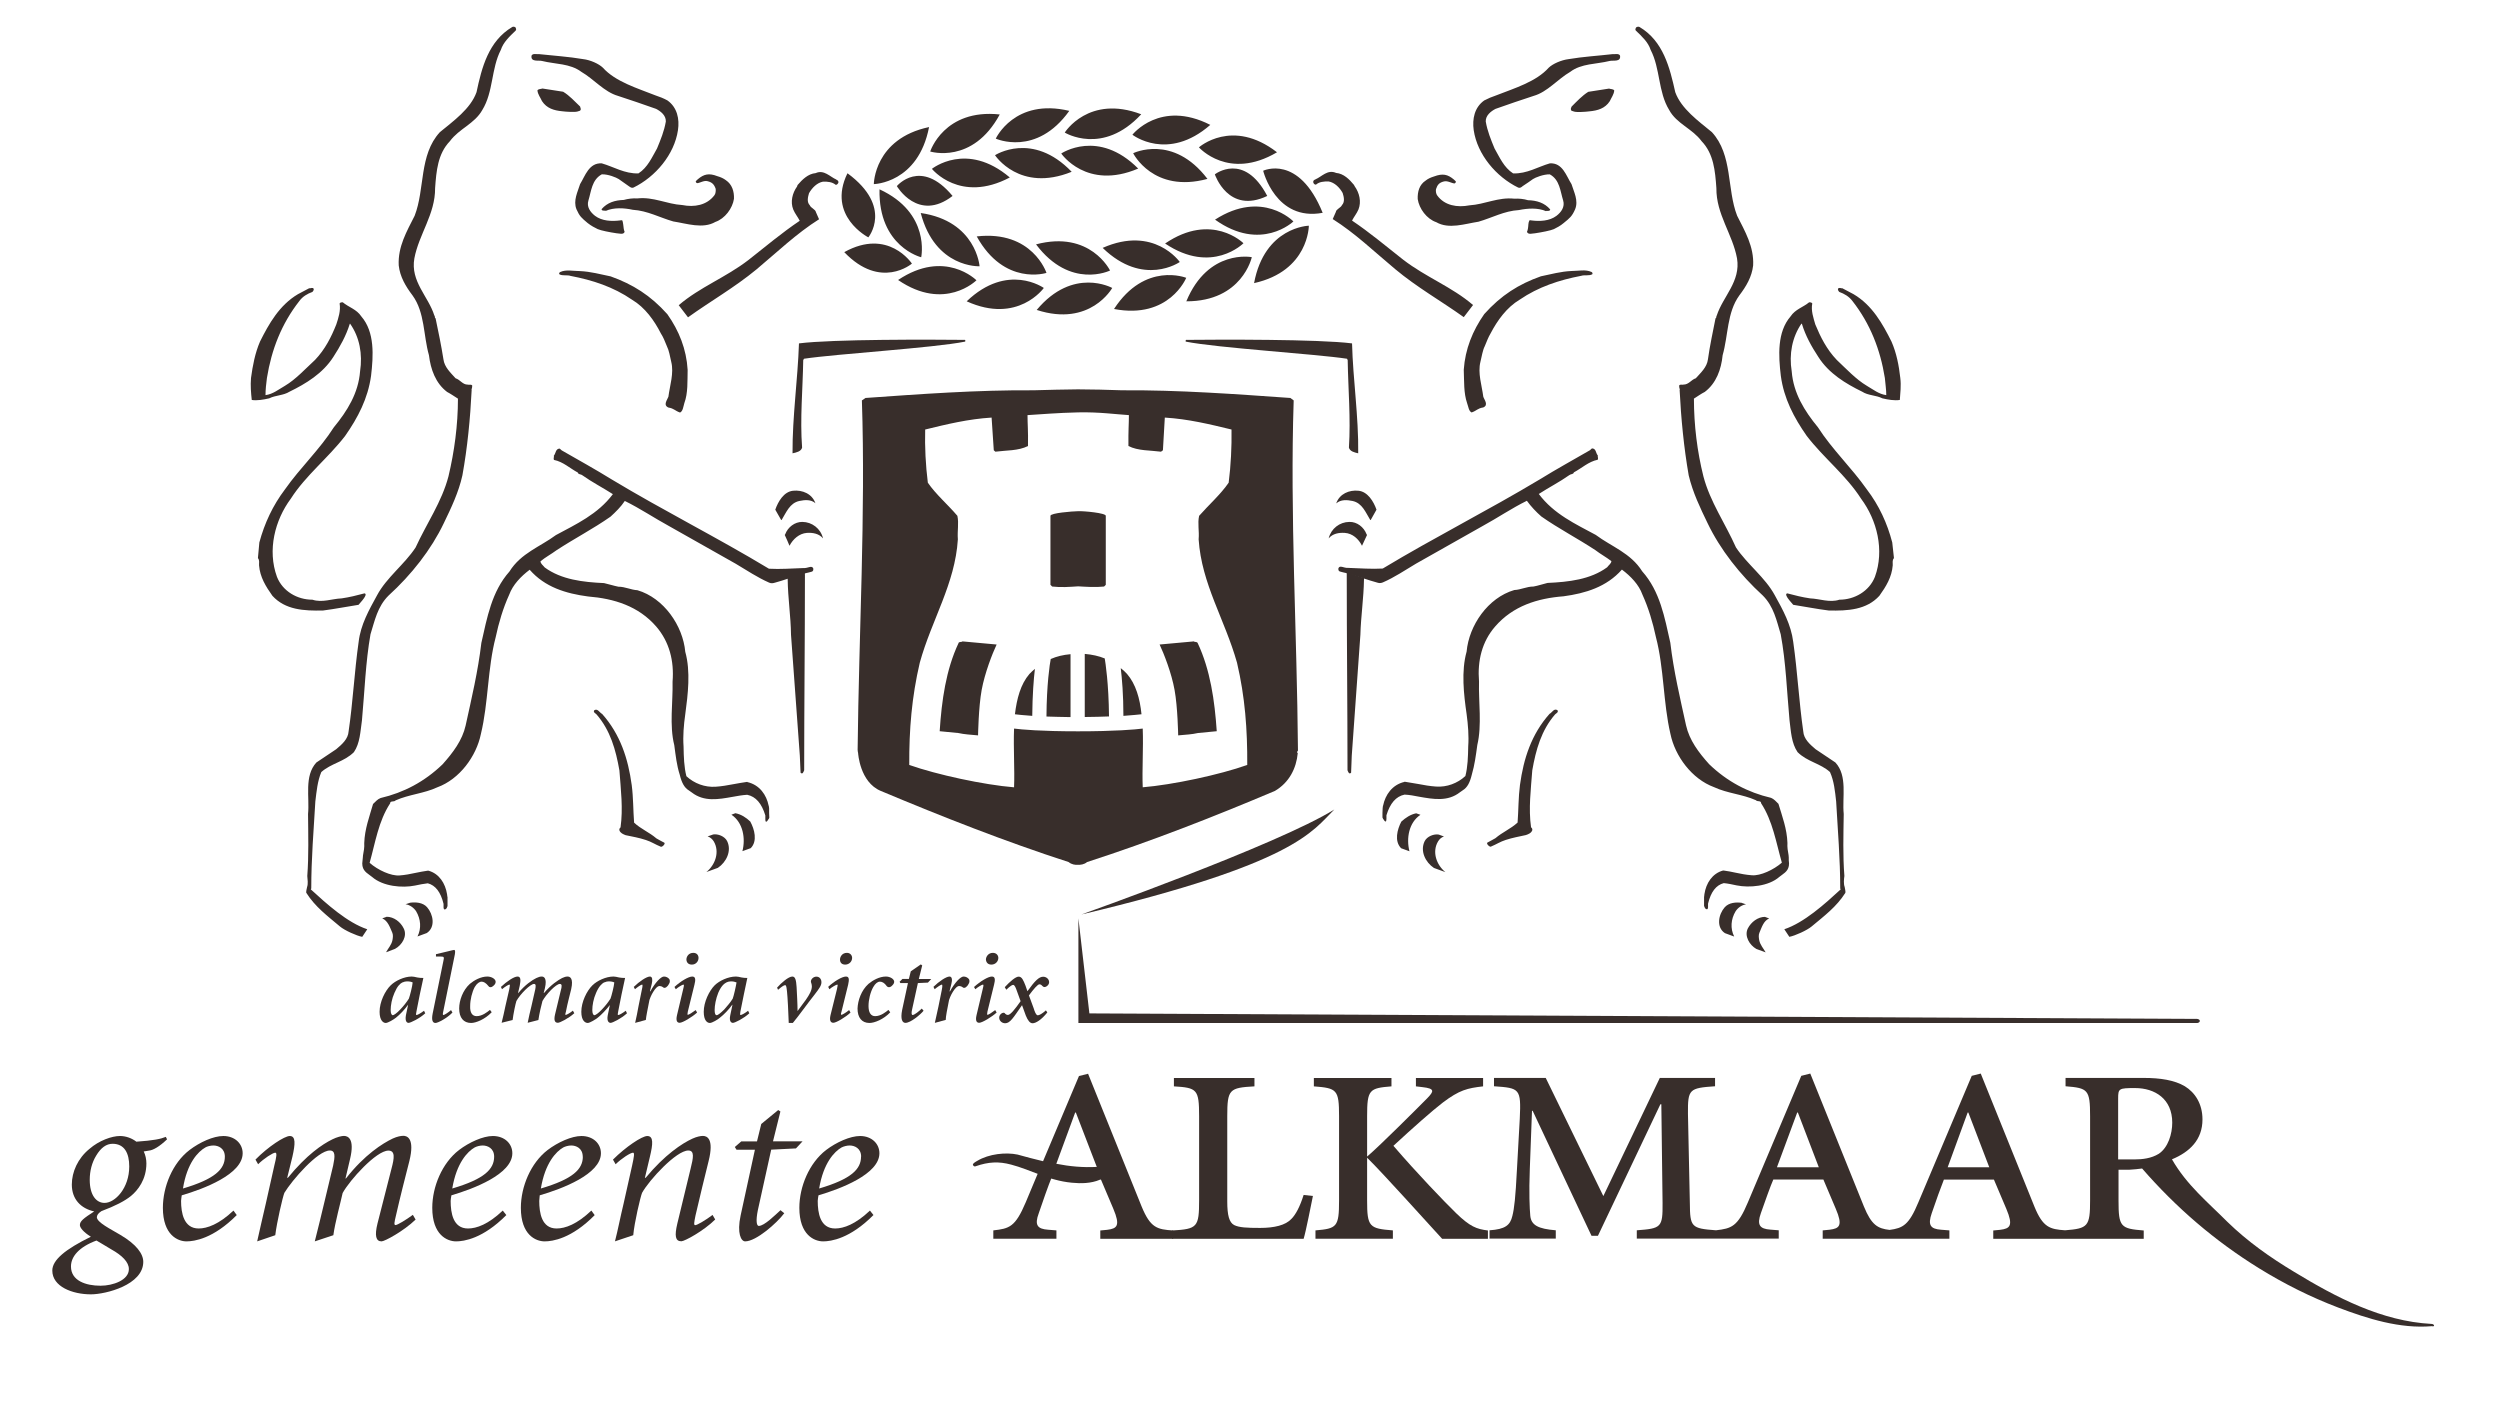 <?xml version="1.0" encoding="utf-8"?>
<svg xmlns="http://www.w3.org/2000/svg" data-name="Laag 1" id="Laag_1" viewBox="0 0 263.84 150">
  <defs>
    <style>
      .cls-1 {
        fill: #382e2b;
      }
    </style>
  </defs>
  <path class="cls-1" d="M142.13,60.51c.46.12,1.81.54,1.81.54.45.15.91.3,1.36.42.2.07.38.1.63,0,1.23-.53,2.34-1.29,3.52-1.99l7.01-3.96c1.58-.86,3.07-1.88,4.68-2.67.43.6.98,1.18,1.53,1.66,1.84,1.29,3.8,2.3,5.7,3.55.53.41,1.13.73,1.69,1.16-.02.26-.28.41-.45.65-1.76,1.29-4.05,1.55-6.29,1.65-.5.12-.98.29-1.48.38-.73,0-1.33.34-2.03.37-2.79.82-4.78,3.74-5.03,6.5-.58,2.07-.3,4.51,0,6.59.15,1.11.25,2.32.17,3.4-.02,1.1-.05,2.17-.3,3.14-.83.77-1.96,1.19-3.09,1.11-.62-.04-1.28-.15-1.88-.27-.47-.08-.95-.17-1.43-.24h-.02l-.02.02c-1.28.3-2.01,1.36-2.24,2.49-.02-.01-.05.29-.05.29l-.02.5v.48s.07.11.07.16h.02s.13.25.23.26c.1.03.1-.3.1-.3v-.36c.38-1.26,1-1.99,1.91-2.18.5.02,1.03.12,1.53.22,1.48.26,3.02.55,4.32-.47.1-.07.2-.14.3-.21.48-.29.75-.82.95-1.65.3-1.03.43-2.03.58-3.13.5-2.1.12-4.54.18-6.69-.18-2.22.32-4.22,1.7-5.81,1.89-2.18,4.48-2.98,7.22-3.19,2.31-.31,4.55-.99,6.16-2.82.93.7,1.79,1.59,2.16,2.63.65,1.43,1.1,2.95,1.43,4.5.86,3.28.76,6.92,1.53,10.21.48,2.34,2.26,4.76,4.6,5.62,1.41.66,3.01.75,4.42,1.38.15.19.55,0,.55.32,1.23,1.88,1.58,4.14,2.19,6.27-.86.75-2.26,1.41-3.17,1.33-.58-.04-1.16-.15-1.71-.27-.4-.08-.83-.18-1.26-.23h-.07c-1.13.31-1.79,1.34-1.96,2.48-.02.08-.02.19-.02.19l-.02.12v.96s.07.11.07.16c0,0,.08.18.23.18.12,0,.12-.22.12-.22v-.37c.3-1.25.85-1.96,1.66-2.17.43.04.91.14,1.36.24,1.33.27,3.37.11,4.52-.91.1-.07.17-.14.28-.21.4-.29.85-.62.7-1.52v-.3l-.02-.25c-.08-.42-.15-.84-.12-1.29-.05-1.49-.55-2.8-.95-4.13-.25-.25-.48-.51-.78-.63-2.44-.57-4.63-1.72-6.53-3.55-1.11-1.23-2.09-2.54-2.44-4.1-.63-2.88-1.31-5.73-1.66-8.72-.6-2.66-1.08-5.42-2.97-7.54-1.21-1.93-3.24-2.6-4.9-3.84-2.11-1.14-4.42-2.19-6.01-4.32,1.06-.69,2.19-1.26,3.22-1.99.18-.14.43-.07.48-.29.83-.44,1.56-1.14,2.51-1.33.1-.16-.02-.29.02-.45-.23-.25-.17-.73-.6-.75-.1.03-.13.12-.23.19-1.76,1.02-3.55,2-5.28,3.07-5.5,3.3-11.13,6.13-16.59,9.42-1.21.07-2.39-.03-3.65-.07-.45.04-.88-.33-1.03.04-.05.41.25.34.53.44.1.03.22.06.35.08h0ZM172.67,2.89c-.05.1-.13.25-.03.34.63.6,1.31,1.23,1.56,2.03,1.03,1.97.78,4.44,1.96,6.35.78,1.45,2.44,1.96,3.42,3.29,1.28,1.33,1.43,3.14,1.56,4.95-.03,2.76,1.71,4.85,2.18,7.42.4,2.44-1.48,4-2.14,6.03-.08.06,0,.25-.13.29-.28,1.43-.6,2.88-.8,4.33-.1.84-.78,1.44-1.28,2-.5.16-.73.67-1.31.67-.15.05-.33-.07-.45.1,0,.14.02.29.08.44h-.03c.15,3.04.45,6.12.96,9.04.43,1.81,1.21,3.43,1.99,5.04,1.33,2.78,3.42,5.44,5.83,7.64,1.16,1.16,1.46,2.66,1.89,4.09.55,2.95.65,6.06.93,9.08.15,1.17.2,2.41.85,3.36,1.03,1.02,2.41,1.18,3.42,2.1.43.95.53,2.03.65,3.1.17,3.02.43,6.09.43,9.17,0,.04.02.07.05.11-1.68,1.55-3.87,3.52-5.95,4.21l.53.8c.6-.11,1.88-.69,2.36-1.1,1.33-1.11,2.62-2.07,3.55-3.54.05-.06-.05-.51-.07-.62-.13-.34-.08-.82-.03-1.16-.17-2.13-.1-4.37-.07-6.54-.18-1.77.43-4.02-.88-5.44l-2.09-1.4c-.6-.51-1.25-1.08-1.3-1.88-.45-3.1-.61-6.31-1.06-9.45-.23-1.81-1.08-3.36-1.94-4.91-1.01-1.88-2.92-3.28-4.1-5.05-1.13-2.54-2.74-4.83-3.44-7.51-.65-2.6-1-5.4-1-8.2.37-.23.75-.51,1.15-.71,1.21-.92,1.73-2.37,1.88-3.87.6-2.1.45-4.5,1.76-6.31.73-.96,1.33-1.97,1.46-3.17.1-1.97-.86-3.59-1.69-5.24-1.1-2.82-.45-6.4-2.66-8.82-1.43-1.18-3.24-2.47-3.87-4.22-.58-2.59-1.26-5.39-3.77-6.88-.1-.06-.25-.03-.35.04h0ZM141.03,53.12c.48-.42,1.13-.37,1.71-.25,1.03.22,1.38,1.21,1.88,2.02,0,.01.02-.01.05-.03l.6-1.07c-.3-.86-.93-1.91-1.91-2-.96-.1-1.99.32-2.34,1.33h0ZM140.22,56.82c.43-.51,1.08-.62,1.71-.58.8.05,1.46.64,1.81,1.36.18-.38.35-.75.53-1.14l-.05-.08c-.28-.75-1.01-1.32-1.81-1.3-1.03.01-1.93.7-2.19,1.74h0ZM151.86,88.08c-.53-.1-1.26.19-1.51.7-.5,1.03.08,2.22.98,2.82l1.21.44c-.93-.75-1.43-2.12-.78-3.23.15-.25.35-.44.63-.53-.23-.08-.58-.22-.53-.19h0ZM149.47,85.83c-.61.12-1.13.47-1.58.88-.43.82-.76,2.07-.02,2.81l.88.32c-.35-1.36-.07-3.03,1.16-3.85-.15-.05-.43-.15-.43-.15h0ZM186.29,96.76c-.78,0-1.48.55-1.83,1.22-.4.81.18,1.76.9,2.17l.98.36c-.23-.42-.58-.78-.68-1.29-.05-.27-.08-.55.02-.78.25-.57.43-1.25,1.03-1.51-.15-.05-.43-.16-.43-.16h0ZM183.83,95.28c-.63-.08-1.36-.03-1.81.47-.65.74-.93,2.1.02,2.73l.98.36c-.43-.85-.35-1.84.15-2.67.25-.38.65-.66,1.1-.73-.17-.05-.47-.16-.45-.15h0ZM138.81,18.95c-.13.02-.22.12-.22.26.02.14.13.3.3.27.35-.3.83-.34,1.33-.33.63.11,1.16.64,1.48,1.22.13.41.25.93-.07,1.27-.13.3-.61.42-.65.73l-.33.75c2.39,1.51,4.37,3.43,6.59,5.28,2.31,1.93,4.82,3.34,7.24,5.07l.98-1.28c-2.24-1.92-4.95-2.92-7.37-4.78-1.83-1.44-3.54-2.88-5.4-4.13.2-.4.5-.75.68-1.18.32-.81.1-1.74-.4-2.44l-.08-.15c-.48-.58-1.08-1.19-1.88-1.26-.91-.4-1.51.4-2.19.68h0ZM163.17,22.26c.17,0,.43.03.43-.16-.6-.7-1.43-.95-2.34-.97-.45-.14-.98-.19-1.43-.16-1.71-.19-3.12.6-4.75.7-1.28.25-2.62.03-3.4-1.04-.13-.16-.17-.48-.13-.67.15-.47.35-.69.83-.81.4-.11.85.21,1.13.21.08-.03.15-.12.13-.22l-.2-.19c-.65-.55-1.18-.67-2.09-.33-.35.11-.63.23-.88.43-.68.44-.88,1.18-.85,1.96.15,1.01.95,2.1,1.96,2.44,1.33.77,3.01.17,4.45-.05,1.43-.41,2.72-1.14,4.27-1.23.93-.19,2.01-.26,2.87.12h0ZM167.62,9.69c-.65.41-1.21,1.01-1.76,1.56-.05.12-.1.22-.07.32.02.15.1.12.35.21.23.08,1.2.03,1.61-.03.86-.08,1.64-.3,2.14-1.07.15-.34.45-.73.47-1.14-.13-.16-.35-.12-.55-.19l-2.18.34h0ZM170.21,5.71c-1.56.18-3.14.27-4.67.53-.78.1-1.66.49-2.09.9-1.33,1.49-3.62,2.17-5.56,2.93-.45.15-.85.32-1.25.53-1.03.73-1.28,1.96-1.11,3.14.38,2.56,2.36,4.92,4.7,6.06.2.07.33-.04.47-.16.35-.22.83-.56,1.08-.74.25-.17,1.13-.52,1.78-.5,1.06.58,1.1,1.78,1.41,2.76.2.67-.2,1.23-.71,1.62-.73.55-1.76.6-2.66.48-.1-.03-.22-.03-.22.07-.08.12-.1.58-.1.58,0,0-.02.34-.13.56.13.34.6.15.85.15.68-.1,1.66-.29,1.99-.44.3-.15.68-.34,1.03-.64.65-.53.88-.7,1.21-1.45.38-.92-.13-1.84-.38-2.66-.55-.85-.93-2.28-2.29-2.19-1.25.36-2.41,1.11-3.87,1.06-.98-.63-1.43-1.71-1.96-2.63-.38-.92-.76-1.84-.93-2.85-.02-.64.55-1.08,1.03-1.33,1.33-.48,2.69-.93,4.02-1.37,1.46-.41,2.54-1.77,3.87-2.54,1.16-.89,2.76-.8,4.12-1.14.38-.11,1.26.15,1.13-.58-.15-.25-.5-.12-.78-.15h0ZM164.38,74.96c-.38-.25-.55.22-.85.38-1.91,2.15-2.74,4.72-3.12,7.51-.17,1.3-.15,2.63-.25,3.96-.73.67-1.61,1.02-2.34,1.65.02-.01-.86.48-.83.45-.2.11.23.51.35.44.6-.25.98-.52,1.58-.71.7-.23,1.43-.36,2.11-.51.28-.09.58-.22.68-.51.02-.14-.02-.22-.13-.31-.28-1.98-.02-3.98.13-6.01.38-2.17.95-4.22,2.41-5.91.13-.12.38-.22.25-.44h0ZM194.41,30.43c-.12,0-.33-.12-.43.04-.05.12.05.25.13.34.53.19,1.03.48,1.39.96,1.88,2.4,2.94,5.13,3.42,8.12.05.6.15,1.23.15,1.81-.78-.1-1.39-.6-2.06-.99-1.13-.67-2.16-1.78-3.17-2.73-1.06-1.11-1.71-2.41-2.26-3.74-.2-.7-.47-1.45-.32-2.22-.08-.12-.23-.12-.33-.12-.63.53-1.46.73-1.96,1.49-1.43,1.65-1.28,4.15-1.03,6.27.32,2.39,1.38,4.41,2.74,6.35,1.81,2.35,4.15,4.15,5.73,6.62,1.68,2.26,2.49,5.43,1.46,8.25-.6,1.52-2.16,2.41-3.75,2.41-1.03.34-2.06-.1-3.09-.14-.83-.12-1.63-.32-2.41-.53-.13.03-.13.12-.1.22.15.38.48.67.73.99,1.23.19,2.46.44,3.74.6,2.03.05,4-.07,5.35-1.55.71-.99,1.31-1.97,1.41-3.21.02-.26-.08-.53.13-.77l-.18-1.65c-.53-2.03-1.38-3.89-2.69-5.61-1.61-2.29-3.64-4.19-5.15-6.54-1.43-1.74-2.59-3.61-2.77-5.9-.3-1.84.05-3.62,1.03-5.05l.05.04c.37,1.23,1,2.37,1.73,3.48,1.1,1.74,2.89,2.82,4.63,3.67.62.41,1.46.36,2.13.7.6.14,1.28.26,1.84.17.05-.73.15-1.52.05-2.32-.15-1.33-.4-2.63-.93-3.84-.93-1.86-2.03-3.84-4-5l-1.21-.64h0ZM84.95,60.51c.13-.03.25-.05.35-.08.28-.1.58-.03.53-.44-.15-.37-.58,0-1.03-.04-1.26.04-2.44.14-3.65.07-5.45-3.29-11.11-6.12-16.59-9.42-1.73-1.07-3.52-2.06-5.28-3.07-.1-.07-.15-.16-.23-.19-.43.03-.38.51-.6.75.05.16-.08.29.02.45.96.19,1.68.89,2.51,1.33.05.22.3.15.48.29,1.03.73,2.14,1.3,3.22,1.99-1.58,2.12-3.9,3.18-6.01,4.32-1.66,1.23-3.7,1.91-4.9,3.84-1.89,2.13-2.36,4.88-2.97,7.54-.35,2.99-1.03,5.84-1.66,8.72-.35,1.56-1.33,2.86-2.44,4.1-1.91,1.84-4.1,2.98-6.53,3.55-.33.12-.53.38-.8.63-.38,1.33-.88,2.63-.93,4.13.03.45-.05.87-.13,1.29l-.02.25c0,.1-.03.21-.03.3-.15.9.33,1.23.73,1.52.1.07.18.14.28.21,1.16,1.01,3.19,1.18,4.52.91.45-.1.93-.19,1.36-.24.8.21,1.36.92,1.66,2.17v.37s0,.22.12.22c.15,0,.23-.18.23-.18,0-.06.07-.16.07-.16v-.96l-.03-.12s0-.11-.02-.19c-.18-1.14-.83-2.17-1.96-2.48h-.08c-.43.05-.85.15-1.28.23-.55.12-1.11.23-1.68.27-.91.08-2.31-.57-3.17-1.33.6-2.13.93-4.39,2.16-6.27,0-.32.43-.12.58-.32,1.41-.63,3.02-.73,4.4-1.38,2.36-.86,4.12-3.28,4.6-5.62.8-3.29.7-6.94,1.56-10.21.33-1.55.78-3.07,1.43-4.5.38-1.04,1.23-1.93,2.16-2.63,1.61,1.84,3.82,2.51,6.16,2.82,2.74.22,5.33,1.01,7.21,3.19,1.36,1.59,1.89,3.59,1.71,5.81.05,2.15-.35,4.59.18,6.69.15,1.1.25,2.1.58,3.13.2.83.48,1.36.96,1.65.1.07.2.14.3.21,1.31,1.02,2.84.73,4.3.47.53-.1,1.06-.19,1.56-.22.91.19,1.53.92,1.91,2.18v.36s-.02.33.1.3c.1-.01.23-.27.23-.27h.02s.07-.15.07-.15l-.02-.48v-.5s-.03-.3-.05-.29c-.23-1.14-.95-2.19-2.24-2.49l-.02-.02h-.02c-.48.07-.96.15-1.43.24-.63.12-1.26.23-1.88.27-1.13.08-2.26-.34-3.09-1.11-.25-.97-.28-2.04-.3-3.14-.08-1.08.02-2.29.18-3.4.28-2.08.58-4.52,0-6.59-.25-2.75-2.26-5.68-5.05-6.5-.68-.03-1.28-.37-2.01-.37-.5-.1-.98-.26-1.51-.38-2.21-.1-4.5-.36-6.26-1.65-.18-.23-.43-.38-.45-.65.53-.44,1.13-.75,1.68-1.16,1.91-1.25,3.87-2.26,5.71-3.55.53-.48,1.11-1.05,1.51-1.66,1.63.8,3.12,1.81,4.7,2.67l7.01,3.96c1.18.7,2.29,1.45,3.52,1.99.23.1.4.07.63,0,.45-.12.91-.27,1.36-.42,0,0,1.36-.41,1.81-.54h0ZM54.41,2.89c-.1-.07-.25-.1-.35-.04-2.51,1.49-3.22,4.29-3.77,6.88-.63,1.76-2.44,3.04-3.87,4.22-2.21,2.41-1.56,5.99-2.66,8.82-.83,1.65-1.78,3.26-1.68,5.24.13,1.19.73,2.21,1.46,3.17,1.31,1.81,1.13,4.21,1.73,6.31.18,1.49.7,2.95,1.91,3.87.4.21.78.48,1.15.71,0,2.8-.38,5.59-1,8.2-.7,2.69-2.31,4.98-3.47,7.51-1.16,1.77-3.07,3.17-4.07,5.05-.85,1.55-1.73,3.1-1.94,4.91-.45,3.14-.6,6.35-1.06,9.45-.05.8-.7,1.37-1.31,1.88l-2.09,1.4c-1.31,1.43-.7,3.67-.88,5.44.02,2.17.08,4.42-.08,6.54.03.34.1.82-.02,1.16-.03.11-.13.56-.08.62.93,1.47,2.21,2.42,3.54,3.54.48.41,1.76.99,2.36,1.1l.53-.8c-2.09-.69-4.27-2.66-5.96-4.21.02-.04.05-.07.05-.11,0-3.08.25-6.15.43-9.17.13-1.07.23-2.15.63-3.1,1.03-.92,2.41-1.08,3.44-2.1.65-.95.68-2.19.85-3.36.28-3.02.38-6.13.9-9.08.45-1.43.73-2.92,1.91-4.09,2.41-2.19,4.5-4.85,5.83-7.64.78-1.62,1.56-3.24,1.96-5.04.53-2.92.83-5.99.98-9.04h-.02c.05-.15.08-.3.08-.44-.13-.17-.3-.04-.48-.1-.55,0-.78-.51-1.28-.67-.5-.56-1.18-1.17-1.28-2-.23-1.45-.53-2.91-.83-4.33-.13-.04-.03-.23-.13-.29-.63-2.03-2.54-3.59-2.11-6.03.48-2.56,2.21-4.66,2.19-7.42.13-1.81.28-3.62,1.56-4.95.98-1.33,2.61-1.84,3.42-3.29,1.18-1.91.93-4.37,1.96-6.35.25-.79.93-1.43,1.56-2.03.1-.1.03-.25-.02-.34h0ZM86.06,53.12c-.35-1.01-1.38-1.43-2.36-1.33-.98.1-1.58,1.14-1.88,2l.61,1.07s.05.04.05.03c.5-.81.86-1.8,1.88-2.02.58-.12,1.23-.18,1.71.25h0ZM86.86,56.82c-.25-1.04-1.16-1.73-2.18-1.74-.8-.01-1.53.55-1.81,1.3l-.05.08c.17.38.35.75.5,1.14.37-.71,1.03-1.3,1.83-1.36.63-.04,1.28.07,1.71.58h0ZM75.23,88.08s-.33.11-.55.19c.28.09.5.29.65.53.65,1.11.15,2.48-.78,3.23l1.21-.44c.9-.6,1.48-1.8.98-2.82-.25-.51-.98-.8-1.51-.7h0ZM77.59,85.83s-.25.1-.4.15c1.23.82,1.51,2.5,1.16,3.85l.88-.32c.73-.74.4-1.99-.05-2.81-.43-.41-.95-.76-1.58-.88h0ZM40.79,96.76s-.28.11-.45.16c.6.26.81.95,1.06,1.51.1.23.07.51.02.78-.1.51-.45.86-.68,1.29l.95-.36c.75-.41,1.33-1.36.91-2.17-.33-.67-1.03-1.22-1.81-1.22h0ZM43.25,95.28s-.27.1-.45.15c.45.07.85.35,1.11.73.5.84.58,1.82.15,2.67l.98-.36c.95-.63.68-1.99.03-2.73-.45-.5-1.18-.55-1.81-.47h0ZM88.27,18.95c-.68-.29-1.31-1.08-2.19-.68-.8.07-1.41.68-1.91,1.26l-.05.15c-.5.7-.73,1.63-.4,2.44.18.43.48.78.68,1.18-1.86,1.25-3.57,2.69-5.4,4.13-2.41,1.86-5.13,2.86-7.37,4.78l.98,1.28c2.41-1.73,4.9-3.14,7.24-5.07,2.21-1.85,4.2-3.77,6.59-5.28l-.33-.75c-.05-.3-.53-.43-.65-.73-.33-.34-.2-.86-.08-1.27.33-.58.86-1.11,1.48-1.22.5-.01.96.03,1.33.33.15.03.28-.14.3-.27,0-.14-.13-.25-.23-.26h0ZM63.92,22.26c.85-.38,1.94-.32,2.86-.12,1.56.1,2.84.82,4.27,1.23,1.43.22,3.12.82,4.45.05,1-.34,1.81-1.43,1.96-2.44.03-.78-.2-1.52-.85-1.96-.25-.19-.53-.32-.91-.43-.88-.34-1.41-.22-2.06.33l-.2.19c-.05.1.05.19.13.22.27,0,.73-.32,1.1-.21.48.12.7.34.86.81.02.19,0,.51-.13.67-.8,1.07-2.14,1.29-3.39,1.04-1.66-.1-3.04-.89-4.75-.7-.45-.03-.98.03-1.43.16-.93.03-1.73.27-2.34.97,0,.19.25.16.43.16h0ZM57.25,9.34c-.18.07-.4.03-.53.19.02.41.33.79.48,1.14.5.77,1.28.99,2.11,1.07.43.06,1.38.11,1.63.03.25-.08.3-.06.35-.21.02-.1-.05-.19-.07-.32-.58-.55-1.11-1.15-1.79-1.56l-2.19-.34h0ZM56.88,5.71c-.28.03-.63-.1-.78.15-.13.73.75.47,1.13.58,1.36.34,2.94.25,4.12,1.14,1.33.77,2.41,2.12,3.87,2.54,1.33.44,2.69.89,4.02,1.37.48.25,1.05.68,1.03,1.33-.17,1.01-.55,1.93-.93,2.85-.53.92-.98,2-1.96,2.63-1.46.05-2.61-.7-3.87-1.06-1.36-.08-1.76,1.34-2.29,2.19-.25.82-.75,1.74-.38,2.66.33.75.55.92,1.18,1.45.38.3.75.49,1.06.64.33.15,1.31.34,1.99.44.25,0,.73.19.85-.15-.1-.22-.12-.56-.12-.56,0,0-.05-.45-.1-.58,0-.1-.12-.1-.23-.07-.93.12-1.94.07-2.67-.48-.5-.39-.91-.95-.7-1.62.3-.97.35-2.18,1.41-2.76.65-.03,1.53.33,1.79.5.25.18.73.52,1.05.74.18.12.3.23.5.16,2.34-1.14,4.32-3.5,4.7-6.06.18-1.18-.08-2.41-1.11-3.14-.4-.22-.8-.38-1.26-.53-1.94-.77-4.22-1.44-5.56-2.93-.43-.41-1.31-.81-2.08-.9-1.53-.26-3.12-.36-4.68-.53h0ZM167.95,28.7c-.61-.29-1.38-.1-2.09-.1-1.15.05-2.16.34-3.24.56-2.34.83-4.2,2-5.98,3.99-1.23,1.76-2.01,3.69-2.16,5.87.05,1.21-.02,2.44.35,3.52.15.41.17.84.48.99.55-.19.63-.44,1.23-.53.6-.26.08-.84,0-1.14-.15-1.18-.6-2.48-.3-3.68.13-.55.25-1.25.45-1.63.28-.66.35-.9.63-1.38.7-1.34,1.69-2.73,3.07-3.55,1.96-1.34,4.17-2.07,6.48-2.51.35-.12.85.03,1.18-.17.05-.1,0-.19-.1-.25h0ZM59.14,28.7c-.1.05-.18.15-.1.25.33.19.83.04,1.18.17,2.31.44,4.52,1.16,6.48,2.51,1.38.82,2.36,2.21,3.04,3.55.3.48.38.73.65,1.38.2.38.33,1.08.45,1.63.3,1.19-.15,2.5-.3,3.68-.1.3-.6.88,0,1.14.61.1.68.34,1.23.53.3-.15.33-.58.45-.99.4-1.08.32-2.32.35-3.52-.13-2.18-.9-4.11-2.14-5.87-1.78-1.99-3.64-3.15-5.98-3.99-1.08-.22-2.11-.51-3.24-.56-.71,0-1.48-.19-2.09.1h0ZM62.71,74.96c-.13.22.13.31.25.44,1.46,1.69,2.03,3.74,2.41,5.91.15,2.03.4,4.03.12,6.01-.1.09-.15.18-.12.31.1.29.4.41.65.51.7.15,1.43.27,2.14.51.6.19.98.47,1.58.71.13.07.55-.33.35-.44.02.03-.88-.47-.83-.45-.73-.63-1.61-.97-2.34-1.65-.1-1.33-.08-2.66-.25-3.96-.38-2.8-1.21-5.36-3.12-7.51-.3-.16-.48-.63-.85-.38h0ZM32.67,30.43c.13,0,.33-.12.43.04.05.12-.05.25-.13.34-.53.19-1.03.48-1.38.96-1.88,2.4-2.94,5.13-3.42,8.12-.08.6-.15,1.23-.15,1.81.78-.1,1.38-.6,2.06-.99,1.13-.67,2.14-1.78,3.17-2.73,1.06-1.11,1.71-2.41,2.24-3.74.23-.7.48-1.45.35-2.22.08-.12.23-.12.33-.12.63.53,1.46.73,1.96,1.49,1.43,1.65,1.28,4.15,1.03,6.27-.33,2.39-1.38,4.41-2.74,6.35-1.81,2.35-4.15,4.15-5.73,6.62-1.68,2.26-2.49,5.43-1.46,8.25.6,1.52,2.14,2.41,3.74,2.41,1.03.34,2.06-.1,3.09-.14.83-.12,1.63-.32,2.41-.53.13.03.13.12.1.22-.15.38-.48.67-.73.99-1.23.19-2.49.44-3.74.6-2.04.05-4-.07-5.35-1.55-.7-.99-1.31-1.97-1.41-3.21-.02-.26.08-.53-.12-.77l.15-1.65c.55-2.03,1.41-3.89,2.71-5.61,1.61-2.29,3.65-4.19,5.15-6.54,1.43-1.74,2.59-3.61,2.77-5.9.28-1.84-.05-3.62-1.06-5.05l-.03.04c-.38,1.23-1.01,2.37-1.73,3.48-1.11,1.74-2.89,2.82-4.63,3.67-.65.41-1.46.36-2.14.7-.6.14-1.31.26-1.84.17-.08-.73-.15-1.52-.08-2.32.18-1.33.43-2.63.95-3.84.93-1.86,2.04-3.84,4-5l1.21-.64h0Z"/>
  <path class="cls-1" d="M101.84,35.87c.08.03,0,.15.03.18-3.32.67-13.65,1.3-17.02,1.81l-.08.15c-.05,3.08-.35,6.16-.12,9.23-.1.41-.63.52-1.01.6-.02-3.89.55-7.75.68-11.6,3.52-.45,14.03-.41,17.52-.37h0Z"/>
  <path class="cls-1" d="M125.17,35.87c-.08.03,0,.15-.05.18,3.34.67,13.67,1.3,17.04,1.81l.07.15c.05,3.08.33,6.16.13,9.23.1.41.63.52.98.6.05-3.89-.55-7.75-.65-11.6-3.52-.45-14.05-.41-17.52-.37h0Z"/>
  <path class="cls-1" d="M114.13,96.51s20.71-7.35,26.69-11.08c-2.33,2.3-4.07,5.7-26.69,11.08h0Z"/>
  <path class="cls-1" d="M14.38,120.49c1.86-.13,2.59-.29,3.12-.51l.13.26c-.78.75-1.46,1.15-1.91,1.19-.23.03-.35.06-.55.09.18.38.28.82.28,1.26,0,1.7-.9,2.84-1.63,3.44-.65.53-1.66,1.05-3.12,1.6-.35.24-.45.4-.48.63,0,.56,1.46,1.26,2.49,1.88,1.68.99,2.41,1.99,2.41,2.84,0,2.43-3.95,3.43-5.53,3.43-1.94,0-4.07-.81-4.07-2.51,0-1.11,1.36-2.24,4.07-3.57-.8-.49-1.16-.97-1.16-1.23,0-.4.35-.69,1.51-1.44-1.41-.31-2.36-1.29-2.36-2.83,0-1.34.63-2.77,1.86-3.77,1.01-.88,2.36-1.36,3.22-1.36.65,0,1.28.25,1.73.6h0ZM11.03,126.95c1.11,0,2.61-1.55,2.61-3.85,0-1.39-.5-2.39-1.76-2.39-.65,0-1.23.41-1.73,1.25-.45.73-.68,1.62-.68,2.56,0,1.63.7,2.43,1.56,2.43h0ZM13.6,133.93c0-.73-.71-1.44-1.86-2.08-.8-.47-1.38-.84-1.56-.93-1.86.69-2.69,1.7-2.69,2.74,0,1.51,1.58,2.03,3.12,2.03,1.31,0,2.99-.59,2.99-1.75h0Z"/>
  <path class="cls-1" d="M24.98,128.24c-2.46,2.48-4.47,2.77-5.3,2.77-.91,0-2.49-.67-2.49-3.54,0-2.22,1.01-4.72,2.81-6.1,1.08-.82,2.51-1.48,3.57-1.48,1.23,0,2.04.82,2.04,1.82,0,2.21-4.1,3.76-6.43,4.44-.02.15-.07.47-.07.59,0,1.26.28,2.91,1.86,2.91.88,0,2.14-.44,3.67-1.89l.35.48h0ZM23.73,122.07c0-.89-.7-1.18-1.21-1.18-.3,0-.68.1-.85.21-.76.43-1.93,1.63-2.36,4.33,3.37-1,4.42-2.04,4.42-3.36h0Z"/>
  <path class="cls-1" d="M43.86,128.71c-1.26,1.22-3.27,2.3-3.59,2.3-.6,0-.75-.6-.43-1.89l1.48-5.8c.3-1.12.4-1.89-.33-1.89-1.28,0-4.1,3.13-4.83,4.48-.2.93-.8,3.11-.98,4.45l-1.96.65c.35-1.33.65-2.67.98-4l.96-4.01c.2-.95.25-1.58-.35-1.58-1.28,0-3.99,3.13-4.8,4.47-.18.45-.8,3.12-.96,4.47l-1.91.65c.3-1.29.53-2.4.91-3.98l.9-4.02c.23-.92.3-1.36.1-1.36-.25,0-1.21.62-1.81,1.22l-.28-.49c1.33-1.36,3.07-2.49,3.62-2.49.65,0,.58.85.28,2.18l-.55,2.23h.07c1.99-2.43,3.62-3.53,4.7-4.06.48-.24.98-.36,1.21-.36.4,0,1.18.25.65,2.45l-.48,2.04h.05c1.96-2.51,3.87-3.7,4.93-4.21.48-.22.88-.29,1.13-.29.38,0,1.23.25.63,2.67-.45,1.77-.96,3.74-1.41,5.73-.18.75-.23,1.02-.05,1.02.2,0,1.11-.55,1.83-1.08l.28.48h0Z"/>
  <path class="cls-1" d="M53.43,128.24c-2.46,2.48-4.47,2.77-5.3,2.77-.93,0-2.51-.67-2.51-3.54,0-2.22,1.03-4.72,2.82-6.1,1.08-.82,2.54-1.48,3.57-1.48,1.26,0,2.06.82,2.06,1.82,0,2.21-4.12,3.76-6.43,4.44-.03.15-.08.47-.08.59,0,1.26.25,2.91,1.83,2.91.91,0,2.14-.44,3.67-1.89l.38.48h0ZM52.15,122.07c0-.89-.7-1.18-1.21-1.18-.3,0-.65.1-.85.21-.75.43-1.91,1.63-2.36,4.33,3.39-1,4.42-2.04,4.42-3.36h0Z"/>
  <path class="cls-1" d="M62.76,128.24c-2.44,2.48-4.45,2.77-5.28,2.77-.93,0-2.51-.67-2.51-3.54,0-2.22,1.03-4.72,2.82-6.1,1.08-.82,2.54-1.48,3.57-1.48,1.26,0,2.06.82,2.06,1.82,0,2.21-4.12,3.76-6.46,4.44-.02.15-.05.47-.05.59,0,1.26.25,2.91,1.83,2.91.91,0,2.14-.44,3.67-1.89l.35.48h0ZM61.5,122.07c0-.89-.7-1.18-1.21-1.18-.3,0-.65.1-.85.21-.75.43-1.91,1.63-2.36,4.33,3.39-1,4.43-2.04,4.43-3.36h0Z"/>
  <path class="cls-1" d="M64.9,131.01c.33-1.29.53-2.4.91-3.98l.9-4.02c.2-.92.28-1.36.1-1.36-.28,0-1.23.62-1.84,1.22l-.28-.49c1.36-1.36,3.07-2.49,3.62-2.49.68,0,.6.85.28,2.18l-.53,2.23h.08c2.01-2.43,3.84-3.63,4.93-4.13.48-.22.88-.29,1.11-.29.4,0,1.21.25.6,2.67-.45,1.77-.91,3.74-1.38,5.73-.15.75-.2,1.02-.03,1.02.2,0,1.13-.55,1.83-1.08l.28.48c-1.23,1.22-3.24,2.3-3.57,2.3-.65,0-.73-.58-.43-1.86l1.41-5.83c.28-1.12.43-1.89-.25-1.89-1.26,0-4.12,3.1-4.88,4.47-.18.45-.81,3.12-.93,4.47l-1.94.65h0Z"/>
  <path class="cls-1" d="M82.76,128.05c-.78,1.04-2.96,2.96-4.12,2.96-.43,0-.88-.85-.48-2.72l1.51-6.95h-1.94l-.18-.29.68-.59h1.66l.45-1.84,1.79-1.47.23.15-.78,3.15h3.12l-.7.75-2.61.13-1.41,6.39c-.23,1.13-.13,1.66.1,1.66.58,0,1.73-1.15,2.29-1.66l.4.32h0Z"/>
  <path class="cls-1" d="M92.17,128.24c-2.46,2.48-4.47,2.77-5.3,2.77-.93,0-2.51-.67-2.51-3.54,0-2.22,1.03-4.72,2.82-6.1,1.08-.82,2.54-1.48,3.59-1.48,1.23,0,2.04.82,2.04,1.82,0,2.21-4.12,3.76-6.43,4.44-.03.15-.08.47-.08.59,0,1.26.25,2.91,1.84,2.91.9,0,2.14-.44,3.67-1.89l.38.48h0ZM90.88,122.07c0-.89-.7-1.18-1.21-1.18-.3,0-.65.1-.86.21-.75.43-1.91,1.63-2.36,4.33,3.39-1,4.42-2.04,4.42-3.36h0Z"/>
  <path class="cls-1" d="M136.28,128.64c-.6.67-1.81.95-3.29.95-1.41,0-2.21-.04-2.74-.3-.53-.28-.73-1.03-.73-2.51v-8.98c0-2.85.22-3,2.87-3.15v-.88h-8.5v.88c2.44.15,2.66.3,2.66,3.15v8.86c0,2.85-.18,3.05-2.84,3.2v.88h13.87c.23-.73.8-3.65.98-4.52l-.98-.11c-.38,1.21-.83,2.08-1.31,2.55h0Z"/>
  <path class="cls-1" d="M147.06,120.92c2.01-1.86,4.17-3.77,5.21-4.56,1.76-1.33,2.59-1.52,4.25-1.71v-.88h-7.09v.88l.68.08c1.36.15,1.21.45.53,1.16-.83.84-4.97,4.99-6.36,6.17v-4.26c0-2.81.23-2.96,2.57-3.15v-.88h-8.19v.88c2.44.19,2.66.34,2.66,3.15v8.9c0,2.79-.23,2.96-2.49,3.15v.88h8.17v-.88c-2.49-.19-2.72-.37-2.72-3.15v-4.52c1.71,1.67,6.64,7.18,7.92,8.56h4.83v-.88c-1.21-.15-1.89-.41-3.35-1.82-1.28-1.25-4.1-4.18-6.61-7.1h0Z"/>
  <path class="cls-1" d="M256.85,139.84c-.03-.12-.25-.12-.25-.12-5.23-.28-10.03-2.78-14.48-5.49-2.54-1.53-4.9-3.19-7.04-5.27-2.08-2.09-4.3-3.89-5.86-6.61,1.88-.78,3.22-2.07,3.22-4.21,0-1.67-.8-2.85-1.86-3.5-1.1-.65-2.59-.88-4.34-.88h-8.25v.88c2.36.19,2.59.34,2.59,3.15v8.9c0,2.75-.23,2.96-2.64,3.15-1.61-.11-2.34-.3-3.24-2.51l-5.66-14.03-.95.24-5.63,13.34c-1,2.41-1.63,2.73-3.04,2.92-1.25-.14-1.91-.51-2.71-2.47l-5.66-14.03-.95.24-5.63,13.34c-1.08,2.59-1.74,2.77-3.37,2.96-2.62-.19-2.74-.34-2.76-2.88l-.2-9.43c-.02-2.59.13-2.7,2.86-2.89v-.88h-5.83l-5.96,12.47-6.08-12.47h-5.46v.88c2.72.19,2.87.23,2.72,3.43l-.3,5.39c-.15,2.93-.28,4.07-.48,4.86-.23.99-.76,1.41-2.41,1.52v.88h6.99v-.88c-1.86-.15-2.59-.54-2.69-1.52-.07-.8-.15-2.36-.05-4.97l.23-6.12h.07l6.21,13.19h.68l6.59-13.88h.1l.13,10.42c.02,2.58-.13,2.69-2.72,2.88v.88h14.98v-.88l-.88-.07c-1.11-.08-1.46-.47-1-1.75.4-1.14,1.03-2.92,1.31-3.54h5.28l1.31,3.09c.76,1.78.4,2.08-.65,2.21l-.73.07v.88h13.37v-.88l-.88-.07c-1.1-.08-1.43-.47-.98-1.75.38-1.14,1.03-2.92,1.28-3.54h5.28l1.31,3.09c.75,1.78.4,2.08-.65,2.21l-.73.07v.88h15.88v-.88c-2.44-.19-2.66-.37-2.66-3.15v-3.26h1.13c.5-.03.93-.07,1.36-.13,3.59,4.13,7.67,7.64,12.34,10.53,2.69,1.66,5.43,3.03,8.34,4.14,3.14,1.19,6.53,2.26,9.9,1.97.15.03.25.03.23-.11h0ZM187.53,123.19l2.14-5.78h.07l2.21,5.78h-4.42ZM205.55,123.19l2.11-5.78h.07l2.21,5.78h-4.4ZM227.84,121.76c-.8.5-1.76.6-2.57.6h-1.73v-6.43c0-1.06.08-1.1,1.79-1.1,2.09,0,3.92,1.14,3.92,3.65,0,1.18-.43,2.62-1.41,3.28h0Z"/>
  <path class="cls-1" d="M102.7,122.97c.1.21.3.1.3.1,1.31-.45,2.39-.52,3.72-.16,1.06.28,1.81.62,2.79.97l-1.26,3.01c-1.11,2.62-1.73,2.77-3.42,2.96v.88h6.66v-.88l-.88-.07c-1.11-.08-1.46-.47-.98-1.75.38-1.14,1.06-3.05,1.31-3.65l.4.11c.58.16,1.16.27,1.78.33.98.1,2.03.07,2.92-.3,0,0,.02-.02.05-.03h.1l1.31,3.09c.75,1.78.4,2.08-.65,2.21l-.73.07v.88h7.69v-.88c-1.68-.11-2.39-.26-3.32-2.51l-5.66-14.03-.96.24-3.79,8.99c-.91-.22-1.81-.45-2.69-.7-1.23-.26-3.02-.08-4.25.66-.17.1-.55.29-.45.48h0ZM113.46,117.41h.08l2.21,5.74c-1.43.08-2.87-.05-4.27-.33l1.99-5.41h0Z"/>
  <path class="cls-1" d="M92.22,19.43s4.68-.08,5.83-6.02h0c-5.8,1.23-5.83,6.02-5.83,6.02h0ZM91.64,25.05s2.64-3.19-2.18-6.75h-.03c-2.19,4.5,2.21,6.75,2.21,6.75h0ZM97.22,27.15s1.01-4.68-4.4-7.17h0c-.13,6.06,4.4,7.17,4.4,7.17h0ZM96.24,27.82s-2.49-3.8-7.14-1.21h0c3.85,4.03,7.14,1.21,7.14,1.21h0ZM103.38,28.1s-.35-4.77-6.21-5.62h0c1.53,5.85,6.21,5.62,6.21,5.62h0ZM103.05,29.58s-3.32-3.35-8.27-.03h0c4.93,3.37,8.27.03,8.27.03h0ZM110.44,28.8s-1.48-4.52-7.36-3.85h0c2.92,5.28,7.36,3.85,7.36,3.85h0ZM110.16,30.39s-3.82-2.73-8.14,1.41h0c5.4,2.45,8.14-1.41,8.14-1.41h0ZM117.15,28.55s-2.08-4.28-7.81-2.76h0c3.62,4.81,7.81,2.76,7.81,2.76h0ZM117.38,30.39s-4.12-2.29-7.97,2.32h0c5.66,1.84,7.97-2.32,7.97-2.32h0ZM124.51,27.65s-2.71-3.89-8.14-1.49h0c4.3,4.18,8.14,1.49,8.14,1.49h0ZM125.19,29.32s-4.35-1.74-7.62,3.29h0c5.83,1.12,7.62-3.29,7.62-3.29h0ZM131.23,25.67s-3.34-3.33-8.27.03h0c4.95,3.33,8.27-.03,8.27-.03h0ZM132.11,27.14s-4.6-.91-6.91,4.66h0c5.91.01,6.91-4.66,6.91-4.66h0ZM136.5,23.37s-3.27-3.41-8.27-.19h0c4.85,3.47,8.27.19,8.27.19h0ZM138.13,23.82s-4.67.11-5.78,6.06h0c5.78-1.28,5.78-6.06,5.78-6.06h0ZM133.31,18.02s1.31,5.37,6.28,4.44h0c-2.54-6.24-6.28-4.44-6.28-4.44h0ZM126.53,15.55s3.12,3.55,8.24.52h0c-4.73-3.65-8.24-.52-8.24-.52h0ZM119.59,16.17s2.11,4.26,7.84,2.71h0c-3.64-4.79-7.84-2.71-7.84-2.71h0ZM119.51,14.22s3.72,2.89,8.22-1.04h0c-5.3-2.7-8.22,1.04-8.22,1.04h0ZM112,16.2s2.66,3.92,8.12,1.59h0c-4.22-4.24-8.12-1.59-8.12-1.59h0ZM112.37,13.99s4,2.47,8.07-1.93h0c-5.55-2.11-8.07,1.93-8.07,1.93h0ZM128.21,18.4s1.41,4.25,5.53,2.28h0c-2.46-4.69-5.53-2.28-5.53-2.28h0ZM94.65,19.64s2.24,3.85,5.88,1.04h0c-3.37-4.06-5.88-1.04-5.88-1.04h0ZM98.35,17.82s2.96,3.69,8.22.91h0c-4.55-3.87-8.22-.91-8.22-.91h0ZM105.01,16.38s2.59,3.98,8.09,1.75h0c-4.15-4.32-8.09-1.75-8.09-1.75h0ZM105.09,14.63s4.27,1.95,7.76-2.93h0c-5.78-1.38-7.76,2.93-7.76,2.93h0ZM98.17,15.99s1.46-4.54,7.34-3.91h0c-2.87,5.31-7.34,3.91-7.34,3.91h0Z"/>
  <path class="cls-1" d="M84.95,60.61c0,7.13-.08,13.83-.08,20.68-.07.15-.15.48-.38.26l-.08-1.81-.93-12.75c-.02-1.92-.33-3.87-.35-5.85l-.03-.14,1.84-.59v.21h0Z"/>
  <path class="cls-1" d="M43.05,106.06c-.35.49-.85,1.02-1.26,1.34-.23.19-.85.56-1.08.56-.25,0-.65-.25-.65-1.18,0-1.04.58-2.22,1.18-2.8.48-.47,1.41-.92,2.21-.92.15,0,.35.04.6.1.2.04.38.05.63.05-.25,1.11-.5,2.33-.73,3.54-.05.28-.08.37.02.37s.48-.22.78-.45l.13.27c-.6.55-1.56,1.01-1.76,1.01-.15,0-.4-.12-.28-.81l.23-1.1h-.02ZM42.48,103.67c-.28.15-.55.41-.85,1.11-.28.62-.4,1.33-.4,1.81,0,.37.1.55.23.55.1,0,.43-.22.78-.6.33-.34.68-.78.91-1.15.1-.25.38-1.34.4-1.71-.15-.07-.33-.11-.6-.11-.12,0-.3.03-.45.11h0Z"/>
  <path class="cls-1" d="M47.75,106.86c-.55.58-1.53,1.1-1.79,1.1-.27,0-.45-.23-.3-.99l1.13-5.54c.1-.43.08-.48-.28-.48h-.5v-.25c.88-.19,1.81-.45,1.91-.45.13,0,.13.18.08.49l-1.23,6.05c-.05.24-.05.33.03.33.1,0,.55-.29.8-.52l.15.26h0Z"/>
  <path class="cls-1" d="M51.88,106.84c-.7.74-1.66,1.12-2.16,1.12-.8,0-1.26-.56-1.26-1.52,0-.86.38-1.93,1.13-2.61.45-.38,1.16-.77,1.84-.77.45,0,.88.26.88.56,0,.17-.1.32-.3.47-.18.15-.38.11-.45-.01-.28-.36-.53-.48-.73-.48-.23,0-.5.18-.73.57-.28.52-.48,1.33-.48,2-.03.67.2,1.07.68,1.07.6,0,1.13-.44,1.41-.66l.18.24h0Z"/>
  <path class="cls-1" d="M52.86,104.16c.63-.59,1.38-1.1,1.76-1.1.35,0,.35.38.23.97l-.18.78h.02c.73-.88,1.46-1.37,1.91-1.59.23-.11.4-.16.58-.16.2,0,.58.14.33,1.22l-.13.52h.03c.75-.88,1.48-1.36,1.91-1.58.23-.11.4-.16.58-.16.23,0,.65.14.38,1.34-.13.56-.38,1.45-.55,2.34-.08.28-.1.37-.02.37s.48-.22.75-.45l.15.27c-.6.55-1.53,1.01-1.73,1.01-.33,0-.45-.25-.3-.89l.6-2.5c.13-.45.15-.71-.1-.71-.38,0-1.41,1.04-1.83,1.8-.1.34-.35,1.41-.43,2.01l-1.13.29c.12-.59.25-1.18.4-1.77l.4-1.76c.05-.29.1-.57-.13-.57-.38,0-1.43,1.04-1.86,1.8-.1.3-.33,1.41-.4,2.01l-1.16.29c.15-.59.28-1.17.4-1.76l.4-1.74c.08-.38.1-.53.02-.53-.1,0-.5.25-.78.49l-.12-.26h0Z"/>
  <path class="cls-1" d="M64.37,106.06c-.38.49-.88,1.02-1.28,1.34-.23.19-.85.56-1.06.56-.28,0-.68-.25-.68-1.18,0-1.04.58-2.22,1.18-2.8.48-.47,1.41-.92,2.21-.92.15,0,.35.04.6.1.23.04.38.05.63.05-.25,1.11-.5,2.33-.73,3.54-.05.28-.08.37.02.37s.48-.22.78-.45l.13.27c-.6.55-1.53,1.01-1.73,1.01-.15,0-.43-.12-.3-.81l.23-1.1h0ZM63.76,103.67c-.25.15-.55.41-.85,1.11-.28.62-.4,1.33-.4,1.81,0,.37.1.55.23.55.1,0,.43-.22.78-.6.33-.34.68-.78.91-1.15.1-.25.38-1.34.4-1.71-.15-.07-.33-.11-.6-.11-.13,0-.28.03-.45.11h0Z"/>
  <path class="cls-1" d="M66.88,104.16c.6-.59,1.36-1.1,1.71-1.1.28,0,.28.38.2.75l-.2.81h.05c.5-.92,1.11-1.56,1.43-1.56.23,0,.45.11.58.29.07.15.05.36-.05.49-.1.2-.2.28-.3.36-.13.07-.23.08-.33-.01-.1-.08-.25-.13-.35-.13s-.25.03-.5.35c-.25.34-.43.68-.58,1.12-.2,1.01-.35,1.75-.38,2.11l-1.13.31c.13-.57.25-1.14.35-1.73l.35-1.73c.1-.42.1-.58.03-.58-.1,0-.5.27-.75.49l-.13-.26h0Z"/>
  <path class="cls-1" d="M71.18,104.16c.63-.59,1.48-1.1,1.88-1.1.38,0,.35.38.23.86l-.7,2.84c-.05.25-.05.34,0,.34.1,0,.5-.25.83-.5l.15.26c-.53.48-1.53,1.08-1.84,1.08-.25,0-.43-.18-.28-.81l.65-2.74c.1-.39.1-.48.02-.48-.1,0-.55.27-.8.49l-.15-.26h0ZM73.72,101.09c0,.37-.28.71-.7.71-.36,0-.56-.2-.58-.53,0-.3.22-.71.73-.71.38,0,.55.26.55.54h0Z"/>
  <path class="cls-1" d="M77.26,106.06c-.35.49-.86,1.02-1.28,1.34-.2.19-.83.56-1.06.56-.28,0-.65-.25-.65-1.18,0-1.04.58-2.22,1.16-2.8.48-.47,1.41-.92,2.24-.92.15,0,.35.04.6.1.2.04.38.05.6.05-.23,1.11-.5,2.33-.73,3.54-.05.28-.05.37.03.37.1,0,.5-.22.78-.45l.13.27c-.6.55-1.53,1.01-1.73,1.01-.15,0-.43-.12-.28-.81l.23-1.1h-.02ZM76.68,103.67c-.28.15-.58.41-.88,1.11-.25.62-.38,1.33-.38,1.81,0,.37.07.55.23.55.1,0,.4-.22.78-.6.3-.34.68-.78.9-1.15.1-.25.35-1.34.4-1.71-.18-.07-.35-.11-.6-.11-.13,0-.3.03-.45.11h0Z"/>
  <path class="cls-1" d="M82.01,104.23c.45-.51,1.21-1.17,1.61-1.17.32,0,.4.38.45,1.11.03.65.1,1.74.1,2.53.35-.46.6-.8.88-1.19.38-.55.63-1,.63-1.4,0-.26-.1-.42-.1-.5-.02-.25.25-.54.58-.54.3,0,.53.23.53.59,0,.33-.18.61-.78,1.38-.68.85-1.58,2.13-2.24,2.92h-.43c-.02-.88-.13-2.88-.18-3.29-.05-.44-.07-.7-.2-.7s-.35.15-.75.49l-.1-.23h0Z"/>
  <path class="cls-1" d="M87.39,104.16c.63-.59,1.48-1.1,1.89-1.1.38,0,.33.38.23.86l-.7,2.84c-.08.25-.08.34,0,.34s.5-.25.8-.5l.15.26c-.5.48-1.51,1.08-1.81,1.08-.25,0-.45-.18-.3-.81l.68-2.74c.08-.39.1-.48.03-.48-.1,0-.58.27-.83.49l-.13-.26h0ZM89.93,101.09c0,.37-.3.71-.73.71-.35,0-.55-.2-.55-.53,0-.3.23-.71.73-.71.35,0,.55.26.55.54h0Z"/>
  <path class="cls-1" d="M93.95,106.84c-.7.74-1.66,1.12-2.19,1.12-.8,0-1.26-.56-1.26-1.52.03-.86.4-1.93,1.16-2.61.45-.38,1.16-.77,1.83-.77.45,0,.88.26.88.56,0,.17-.13.32-.3.47-.18.15-.38.11-.48-.01-.25-.36-.5-.48-.73-.48s-.48.18-.7.57c-.3.52-.5,1.33-.5,2s.23,1.07.7,1.07c.6,0,1.13-.44,1.4-.66l.18.24h0Z"/>
  <path class="cls-1" d="M97.32,101.91l-.35,1.41h1.31l-.35.38-1.06.05-.61,2.78c-.1.41-.05.59.05.59.2,0,.7-.41.96-.67h.02s.18.22.18.22c-.35.43-1.38,1.28-1.91,1.28-.33,0-.55-.37-.35-1.37l.61-2.83h-.8l-.08-.14.3-.3h.68l.2-.8,1.06-.73.15.11h0Z"/>
  <path class="cls-1" d="M98.5,104.16c.6-.59,1.36-1.1,1.71-1.1.28,0,.3.38.2.75l-.2.81h.05c.5-.92,1.11-1.56,1.43-1.56.23,0,.45.11.58.29.07.15.05.36-.05.49-.1.2-.2.28-.3.36-.13.07-.23.08-.33-.01-.1-.08-.25-.13-.35-.13s-.25.03-.5.35c-.25.34-.43.68-.58,1.12-.2,1.01-.35,1.75-.35,2.11h-.02l-1.13.31c.12-.57.25-1.14.38-1.73l.35-1.73c.08-.42.08-.58,0-.58s-.5.27-.75.49l-.13-.26h0Z"/>
  <path class="cls-1" d="M102.8,104.16c.65-.59,1.48-1.1,1.88-1.1.38,0,.35.38.23.86l-.7,2.84c-.05.25-.05.34.02.34.08,0,.48-.25.8-.5l.15.26c-.53.48-1.53,1.08-1.84,1.08-.25,0-.43-.18-.28-.81l.65-2.74c.1-.39.1-.48.02-.48-.1,0-.55.27-.8.49l-.15-.26h0ZM105.36,101.09c0,.37-.3.71-.73.71-.35,0-.55-.2-.58-.53,0-.3.25-.71.73-.71.38,0,.58.26.58.54h0Z"/>
  <path class="cls-1" d="M106.04,104.18c.55-.6,1.15-1.11,1.46-1.11.35,0,.5.38.73.96l.2.58c.8-1.12,1.23-1.53,1.66-1.53.35,0,.63.26.63.58,0,.27-.28.51-.5.51-.07,0-.15-.04-.23-.13-.08-.1-.18-.16-.3-.16-.17,0-.6.49-1.1,1.17l.5,1.36c.1.34.25.74.43.74.15,0,.45-.15.86-.52l.15.22c-.63.78-1.21,1.14-1.56,1.14-.28,0-.5-.3-.71-.81l-.4-1.1c-.93,1.34-1.26,1.91-1.78,1.91-.33,0-.63-.25-.63-.6,0-.25.23-.51.48-.51.08,0,.13.07.17.12.08.07.15.11.28.11.25,0,.76-.63,1.33-1.45l-.48-1.32c-.13-.33-.23-.4-.3-.4-.1,0-.28.08-.73.51l-.15-.25h0Z"/>
  <path class="cls-1" d="M114.96,106.95l116.9.58s.28.01.3.21c0,.19-.25.22-.25.22h-118.1v-11.04l1.16,10.04,116.9.58-116.9-.58h0Z"/>
  <path class="cls-1" d="M142.13,60.61c0,7.13.08,13.83.08,20.68.07.15.15.48.38.26l.07-1.81.91-12.75c.05-1.92.35-3.87.38-5.85l.02-.14-1.84-.59v.21h0Z"/>
  <path class="cls-1" d="M118.28,70.52c.13,1.08.28,2.78.28,5.03,1.01-.07,1.61-.14,1.91-.17-.17-1.67-.6-3.18-1.53-4.26-.2-.22-.43-.43-.65-.6h0ZM126,67.69l-3.62.33c.45.96,1.26,3,1.58,4.8.33,1.8.38,4.79.38,4.79.86-.08,1.43-.1,2.09-.25l1.98-.19c-.22-3.24-.68-6.47-2.01-9.3-.08-.18-.3-.07-.4-.18h0ZM114.48,69.02v6.65c.98-.01,1.84-.03,2.56-.06-.03-3.5-.38-5.69-.45-6.12-.63-.26-1.33-.41-2.11-.48h0ZM107.1,75.38c.3.04.88.1,1.84.17.02-2.21.15-3.88.28-4.96-.2.16-.38.34-.58.54-.93,1.08-1.33,2.6-1.53,4.26h0ZM101.16,67.87c-1.33,2.82-1.78,6.06-1.99,9.3l1.96.19c.68.15,1.26.17,2.09.25,0,0,.05-2.99.38-4.79.33-1.8,1.13-3.84,1.58-4.8l-3.6-.33c-.13.11-.35,0-.43.18h0ZM110.44,75.62c.73.03,1.56.04,2.54.06v-6.64c-.78.07-1.46.23-2.09.51-.1.51-.43,2.67-.45,6.07h0ZM116.52,61.9l.18-.18v-7.28c.03-.3-2.34-.52-2.92-.49-.58.01-2.94.19-2.92.49v7.28l.18.18c.93.11,1.83.04,2.74-.02.91.05,1.81.12,2.74.02h0ZM120.57,83.09c3.19-.26,8.17-1.33,11.06-2.36.02-3.72-.23-7.16-1.08-10.79-1.28-4.55-3.74-8.31-4.05-13.02.08-.93-.13-1.66.05-2.48,1.01-1.15,2.29-2.28,3.12-3.5.23-1.82.33-3.78.3-5.61-2.31-.56-4.58-1.11-7.04-1.26l-.2,3.45-.2.15c-1.1-.15-2.44-.08-3.44-.6-.02-1.65.05-2.29.05-3.26-1.31-.08-3.17-.34-5.35-.29-2.18.05-4.04.21-5.35.29,0,.97.08,1.62.05,3.26-1,.52-2.34.45-3.44.6l-.17-.15-.23-3.45c-2.46.15-4.72.7-7.01,1.26-.05,1.82.05,3.78.28,5.61.83,1.22,2.14,2.34,3.12,3.5.17.82-.02,1.55.05,2.48-.3,4.72-2.76,8.47-4.02,13.02-.85,3.63-1.13,7.08-1.11,10.79,2.92,1.03,7.87,2.1,11.06,2.36.08-1.87-.08-4.09,0-6.2.78.1,2.79.29,6.74.29s6.06-.19,6.84-.29c.08,2.11-.08,4.33,0,6.2h0ZM90.56,79.47c-.02-.09-.04-.17-.05-.34.13-12.3.85-24.83.45-36.87l.38-.26c5.83-.41,11.74-.85,17.75-.81,1.56-.05,3.12-.08,4.67-.1,1.53.01,3.09.04,4.65.1,6.01-.04,11.91.4,17.77.81l.35.26c-.4,12.04.35,24.57.45,36.87h0c.05.15-.22.23-.02.34-.15,1.63-.91,3.12-2.41,4-6.48,2.74-13.09,5.33-19.83,7.51-.3.26-.7.3-.96.29h-.02c-.25.02-.65-.03-.96-.29-6.73-2.18-13.34-4.79-19.83-7.51-2.22-.93-2.39-4-2.39-4Z"/>
</svg>